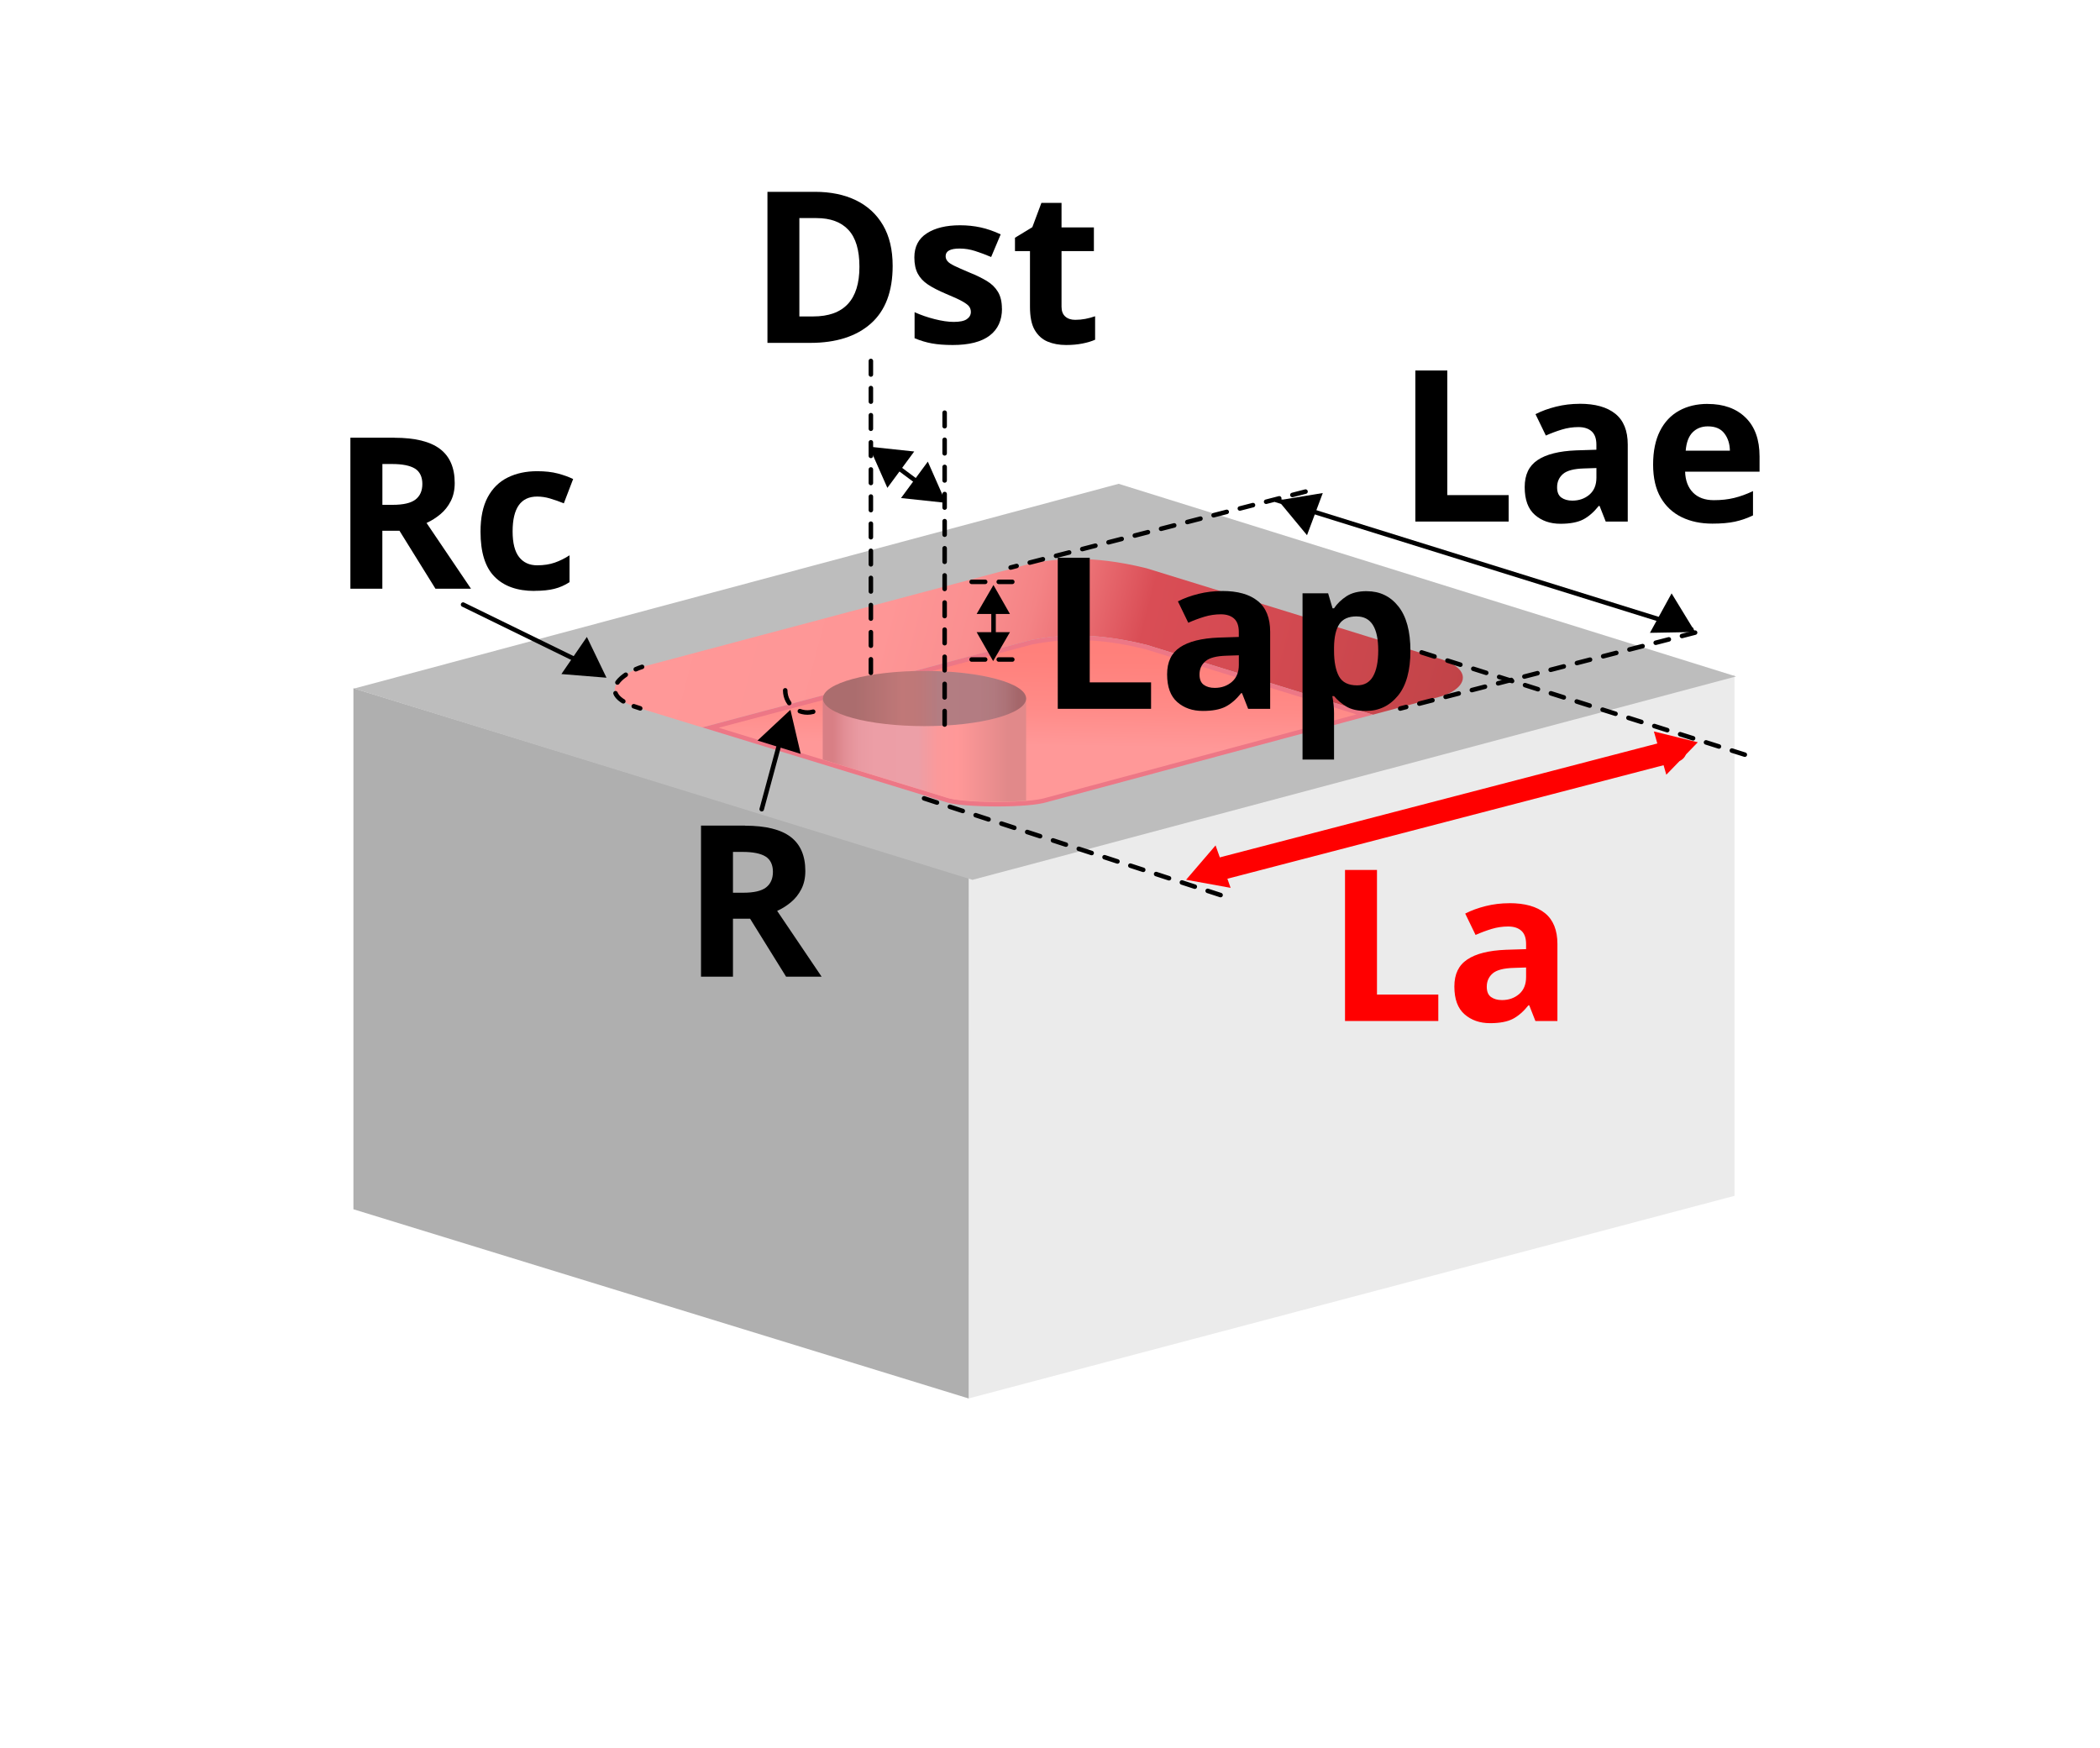 <?xml version="1.0" encoding="UTF-8"?>
<svg xmlns="http://www.w3.org/2000/svg" xmlns:xlink="http://www.w3.org/1999/xlink" viewBox="0 0 464.6 386.7">
  <defs>
    <linearGradient id="_名称未設定グラデーション_6" data-name="名称未設定グラデーション 6" x1="138.41" y1="125.97" x2="436.63" y2="204.26" gradientUnits="userSpaceOnUse">
      <stop offset=".02" stop-color="#ff9898"/>
      <stop offset=".19" stop-color="#fe9696"/>
      <stop offset=".25" stop-color="#fa8f90"/>
      <stop offset=".29" stop-color="#f48385"/>
      <stop offset=".32" stop-color="#ec7276"/>
      <stop offset=".35" stop-color="#e15c63"/>
      <stop offset=".37" stop-color="#d94d55"/>
      <stop offset=".46" stop-color="#d34a51"/>
      <stop offset=".59" stop-color="#c34449"/>
      <stop offset=".7" stop-color="#ad3c3d"/>
      <stop offset=".74" stop-color="#b94646"/>
      <stop offset=".85" stop-color="#df6461"/>
      <stop offset=".94" stop-color="#f67771"/>
      <stop offset="1" stop-color="#ff7e78"/>
    </linearGradient>
    <linearGradient id="_名称未設定グラデーション_5" data-name="名称未設定グラデーション 5" x1="229.32" y1="173.61" x2="229.96" y2="136.01" gradientUnits="userSpaceOnUse">
      <stop offset=".23" stop-color="#ff9898"/>
      <stop offset=".45" stop-color="#ff8b88"/>
      <stop offset=".73" stop-color="#ff817c"/>
      <stop offset="1" stop-color="#ff7e78"/>
    </linearGradient>
    <filter id="drop-shadow-11" x="293.25" y="188.18" width="55.92" height="42.72" filterUnits="userSpaceOnUse">
      <feOffset dx="2.83" dy="2.83"/>
      <feGaussianBlur result="blur" stdDeviation="1.42"/>
      <feFlood flood-color="#000" flood-opacity=".3"/>
      <feComposite in2="blur" operator="in"/>
      <feComposite in="SourceGraphic"/>
    </filter>
    <linearGradient id="_名称未設定グラデーション_51" data-name="名称未設定グラデーション 51" x1="230.72" y1="165.86" x2="182.37" y2="165.86" gradientUnits="userSpaceOnUse">
      <stop offset=".16" stop-color="#e1898a"/>
      <stop offset=".39" stop-color="#ff9898"/>
      <stop offset=".48" stop-color="#fb999a"/>
      <stop offset=".55" stop-color="#f09da3"/>
      <stop offset=".57" stop-color="#ec9fa7"/>
      <stop offset=".77" stop-color="#ec9ea6"/>
      <stop offset=".84" stop-color="#e99aa2"/>
      <stop offset=".9" stop-color="#e39097"/>
      <stop offset=".96" stop-color="#d87f85"/>
    </linearGradient>
    <linearGradient id="_名称未設定グラデーション_51-2" data-name="名称未設定グラデーション 51" x1="182.06" y1="154.54" x2="227.03" y2="154.54" xlink:href="#_名称未設定グラデーション_51"/>
  </defs>
  <g style="isolation: isolate;">
    <g id="Dimensions">
      <rect x=".71" y=".35" width="463.18" height="386" style="fill: none;"/>
      <polygon points="383.74 264.57 214.4 309.37 214.36 194.43 383.74 149.3 383.74 264.57" style="fill: #ebebeb;"/>
      <polygon points="78.19 267.54 214.33 309.41 214.33 194.15 78.19 152.27 78.19 267.54" style="fill: #afafaf;"/>
      <polygon points="78.32 152.34 215.15 194.66 384.09 149.66 247.49 107.04 78.32 152.34" style="fill: #bdbdbd;"/>
      <path d="M253.59,142.65l50.14,15.47,14.53-3.9c5.56-1.39,8.34-5.7.7-8.34l-65.36-20.17c-12.38-3.06-20.27-2.04-25.42-1.06l-86.12,22.9c-4.41,1.4-10.85,6.12-.42,9.18l13.75,4.22,72.78-19.35c5.15-.97,13.04-2,25.42,1.06Z" style="fill: url(#_名称未設定グラデーション_6);"/>
      <g>
        <path d="M220.58,177.93c-4.81,0-9.15-.33-10.8-.83l-52.58-16.13,71.09-18.9c2.36-.44,5.64-.96,9.8-.96,4.81,0,9.84.66,15.36,2.03l48.45,14.95-70.3,18.88c-1.91.61-6.03.97-11.04.97h0Z" style="fill: url(#_名称未設定グラデーション_5);"/>
        <path d="M238.1,141.6c4.76,0,9.74.66,15.22,2.01l46.8,14.44-68.67,18.44c-1.85.59-5.91.94-10.87.94-4.69,0-9.07-.33-10.65-.8l-50.91-15.62,69.37-18.44c2.37-.45,5.61-.96,9.71-.96M238.1,140.6c-4.13,0-7.37.5-9.93.98l-72.78,19.35,54.25,16.64c1.76.53,6.31.85,10.94.85s9.01-.3,11.17-.99l71.97-19.32-50.14-15.47c-6.22-1.54-11.31-2.04-15.48-2.04h0Z" style="fill: #ed7786;"/>
      </g>
      <g style="isolation: isolate;">
        <path d="M313.13,115.39v-33.42h7.07v27.57h13.57v5.85h-20.64Z"/>
        <path d="M349.49,89.33c3.43,0,6.06.74,7.89,2.22,1.83,1.48,2.74,3.75,2.74,6.81v17.04h-4.87l-1.36-3.46h-.19c-1.09,1.37-2.25,2.37-3.46,3-1.22.62-2.89.94-5.01.94-2.28,0-4.17-.66-5.66-1.97-1.5-1.31-2.25-3.35-2.25-6.13s.95-4.71,2.85-5.99c1.9-1.28,4.76-2,8.56-2.15l4.45-.14v-1.12c0-1.34-.35-2.32-1.05-2.95s-1.68-.94-2.92-.94-2.46.18-3.65.54c-1.19.36-2.37.8-3.56,1.33l-2.29-4.73c1.34-.69,2.85-1.24,4.54-1.66,1.68-.42,3.43-.63,5.24-.63ZM353.19,103.55l-2.71.09c-2.25.06-3.81.47-4.68,1.22-.87.75-1.31,1.73-1.31,2.95,0,1.06.31,1.82.94,2.27s1.43.68,2.43.68c1.5,0,2.76-.45,3.79-1.33,1.03-.89,1.54-2.14,1.54-3.77v-2.11Z"/>
        <path d="M377.81,89.37c3.53,0,6.32,1.01,8.38,3.02,2.06,2.01,3.09,4.88,3.09,8.59v3.37h-16.47c.06,1.97.65,3.51,1.75,4.63,1.11,1.12,2.64,1.68,4.61,1.68,1.62,0,3.11-.16,4.47-.49,1.36-.33,2.75-.83,4.19-1.52v5.38c-1.28.62-2.61,1.08-3.98,1.38-1.37.3-3.04.44-5.01.44-2.56,0-4.82-.47-6.79-1.43s-3.51-2.39-4.63-4.31c-1.12-1.92-1.69-4.36-1.69-7.32s.51-5.44,1.52-7.44c1.01-2,2.43-3.49,4.24-4.49,1.81-1,3.92-1.5,6.32-1.5ZM377.85,94.33c-1.37,0-2.5.44-3.37,1.31s-1.39,2.23-1.54,4.07h9.78c-.03-1.53-.44-2.81-1.24-3.84-.79-1.03-2-1.54-3.63-1.54Z"/>
      </g>
      <line x1="370.63" y1="166.04" x2="268.37" y2="192.66" style="fill: none; stroke: red; stroke-linecap: round; stroke-miterlimit: 10; stroke-width: 5px;"/>
      <polygon points="124.2 149.13 129.84 140.92 134.18 149.94 124.2 149.13"/>
      <polygon points="268.93 187.04 272.26 196.43 262.41 194.64 268.93 187.04" style="fill: red;"/>
      <polygon points="368.65 171.4 365.9 161.83 375.62 164.22 368.65 171.4" style="fill: red;"/>
      <line x1="204.44" y1="176.63" x2="271.76" y2="198.59" style="fill: none; stroke: #000; stroke-dasharray: 3 3; stroke-linecap: round; stroke-miterlimit: 10;"/>
      <line x1="314.51" y1="144.34" x2="388.35" y2="167.7" style="fill: none; stroke: #000; stroke-dasharray: 3 3; stroke-linecap: round; stroke-miterlimit: 10;"/>
      <line x1="102.45" y1="133.76" x2="128.55" y2="146.52" style="fill: none; stroke: #000; stroke-linecap: round; stroke-miterlimit: 10;"/>
      <g style="filter: url(#drop-shadow-11);">
        <path d="M294.74,223.06v-33.42h7.07v27.57h13.57v5.85h-20.64Z" style="fill: red;"/>
        <path d="M331.1,196.99c3.43,0,6.06.74,7.89,2.22,1.82,1.48,2.74,3.75,2.74,6.81v17.04h-4.87l-1.36-3.46h-.19c-1.09,1.37-2.25,2.37-3.46,3-1.22.62-2.89.94-5.01.94-2.28,0-4.17-.66-5.66-1.97-1.5-1.31-2.25-3.35-2.25-6.13s.95-4.71,2.86-5.99c1.9-1.28,4.76-2,8.56-2.15l4.45-.14v-1.12c0-1.34-.35-2.32-1.05-2.95s-1.68-.94-2.92-.94-2.47.18-3.65.54c-1.19.36-2.37.8-3.56,1.33l-2.29-4.73c1.34-.69,2.86-1.24,4.54-1.66,1.68-.42,3.43-.63,5.24-.63ZM334.8,211.22l-2.71.09c-2.25.06-3.81.47-4.68,1.22-.87.75-1.31,1.73-1.31,2.95,0,1.06.31,1.82.94,2.27s1.43.68,2.43.68c1.5,0,2.76-.45,3.79-1.33,1.03-.89,1.54-2.14,1.54-3.77v-2.11Z" style="fill: red;"/>
      </g>
      <g style="isolation: isolate;">
        <path d="M164.83,182.68c4.56,0,7.92.83,10.09,2.48,2.17,1.65,3.25,4.17,3.25,7.53,0,1.53-.29,2.86-.87,4-.58,1.14-1.34,2.11-2.29,2.9-.95.8-1.97,1.44-3.07,1.94l9.83,14.55h-7.86l-7.96-12.82h-3.79v12.82h-7.07v-33.42h9.73ZM164.31,188.48h-2.15v9.03h2.29c2.34,0,4.02-.39,5.03-1.17,1.01-.78,1.52-1.93,1.52-3.46s-.55-2.72-1.64-3.39c-1.09-.67-2.78-1.01-5.05-1.01Z"/>
      </g>
      <g style="isolation: isolate;">
        <path d="M87.26,96.85c4.56,0,7.92.83,10.09,2.48,2.17,1.65,3.25,4.16,3.25,7.53,0,1.53-.29,2.86-.87,4-.58,1.14-1.34,2.11-2.29,2.9-.95.79-1.97,1.44-3.07,1.94l9.83,14.55h-7.86l-7.96-12.82h-3.79v12.82h-7.07v-33.41h9.73ZM86.75,102.66h-2.15v9.03h2.29c2.34,0,4.02-.39,5.03-1.17,1.01-.78,1.52-1.93,1.52-3.46s-.55-2.72-1.64-3.39c-1.09-.67-2.78-1.01-5.05-1.01Z"/>
        <path d="M118.24,130.74c-3.81,0-6.75-1.04-8.82-3.14-2.08-2.09-3.11-5.41-3.11-9.97,0-3.12.53-5.66,1.59-7.63,1.06-1.97,2.54-3.42,4.42-4.35,1.89-.94,4.06-1.4,6.53-1.4,1.75,0,3.27.17,4.56.51,1.29.34,2.42.75,3.39,1.22l-2.06,5.38c-1.09-.44-2.11-.8-3.07-1.08-.95-.28-1.9-.42-2.83-.42-3.62,0-5.43,2.57-5.43,7.72,0,2.56.48,4.45,1.43,5.66.95,1.22,2.29,1.83,4,1.83,1.47,0,2.76-.2,3.88-.59s2.21-.93,3.28-1.62v5.94c-1.06.69-2.18,1.18-3.35,1.47-1.17.3-2.64.45-4.42.45Z"/>
      </g>
      <line x1="214.96" y1="128.73" x2="224.03" y2="128.73" style="fill: none; stroke: #000; stroke-dasharray: 3 3; stroke-linecap: round; stroke-miterlimit: 10;"/>
      <line x1="214.96" y1="145.91" x2="224.03" y2="145.91" style="fill: none; stroke: #000; stroke-dasharray: 3 3; stroke-linecap: round; stroke-miterlimit: 10;"/>
      <g style="isolation: isolate;">
        <path d="M234.02,156.82v-33.42h7.07v27.57h13.57v5.85h-20.64Z"/>
        <path d="M270.39,130.75c3.43,0,6.06.74,7.88,2.22,1.83,1.48,2.74,3.75,2.74,6.81v17.04h-4.87l-1.36-3.46h-.19c-1.09,1.37-2.25,2.37-3.46,2.99s-2.89.94-5.01.94c-2.28,0-4.17-.65-5.66-1.96-1.5-1.31-2.25-3.35-2.25-6.13s.95-4.71,2.85-5.99c1.9-1.28,4.76-2,8.56-2.15l4.45-.14v-1.12c0-1.34-.35-2.32-1.05-2.95-.7-.62-1.68-.94-2.92-.94s-2.46.18-3.65.54c-1.19.36-2.37.8-3.56,1.33l-2.29-4.73c1.34-.69,2.85-1.24,4.54-1.66,1.68-.42,3.43-.63,5.24-.63ZM274.08,144.98l-2.71.09c-2.25.06-3.81.47-4.68,1.22-.88.75-1.31,1.73-1.31,2.95,0,1.06.31,1.82.94,2.27.62.45,1.43.68,2.43.68,1.5,0,2.76-.45,3.79-1.33,1.03-.89,1.54-2.14,1.54-3.77v-2.11Z"/>
        <path d="M302.4,130.8c2.87,0,5.2,1.12,6.97,3.35,1.78,2.23,2.67,5.52,2.67,9.85s-.92,7.68-2.76,9.92-4.2,3.37-7.07,3.37c-1.84,0-3.31-.33-4.4-1.01-1.09-.67-1.98-1.43-2.67-2.27h-.38c.25,1.31.38,2.56.38,3.74v10.3h-6.97v-36.79h5.66l.98,3.32h.33c.69-1.03,1.61-1.92,2.76-2.67,1.15-.75,2.65-1.12,4.49-1.12ZM300.15,136.37c-1.81,0-3.09.57-3.84,1.71-.75,1.14-1.14,2.85-1.17,5.12v.75c0,2.46.37,4.36,1.1,5.69.73,1.33,2.07,1.99,4,1.99,1.59,0,2.77-.66,3.53-1.99.76-1.33,1.15-3.24,1.15-5.73,0-5.02-1.59-7.53-4.77-7.53Z"/>
      </g>
      <line x1="219.81" y1="140.51" x2="219.81" y2="135.32" style="fill: none; stroke: #000; stroke-linecap: round; stroke-miterlimit: 10;"/>
      <line x1="172.53" y1="164.2" x2="168.52" y2="179.03" style="fill: none; stroke: #000; stroke-linecap: round; stroke-miterlimit: 10;"/>
      <polygon points="223.44 135.84 219.79 129.43 216.07 135.84 223.44 135.84"/>
      <polygon points="216.07 139.86 219.72 146.26 223.44 139.86 216.07 139.86"/>
      <line x1="374.2" y1="139.25" x2="282.37" y2="110.64" style="fill: none; stroke: #000; stroke-linecap: round; stroke-miterlimit: 10;"/>
      <polygon points="167.59 163.84 174.87 157.04 177.15 166.79 167.59 163.84"/>
      <polygon points="292.65 109.08 289.16 118.41 282.78 110.7 292.65 109.08"/>
      <polygon points="365.03 140.01 369.82 131.28 375.04 139.83 365.03 140.01"/>
      <path d="M173.72,152.73c0,3.48,3.53,5.85,6.75,4.54" style="fill: none; stroke: #000; stroke-dasharray: 3 3; stroke-linecap: round; stroke-miterlimit: 10;"/>
      <line x1="288.83" y1="108.76" x2="223.59" y2="125.56" style="fill: none; stroke: #000; stroke-dasharray: 3 3; stroke-linecap: round; stroke-miterlimit: 10;"/>
      <line x1="375.02" y1="139.96" x2="309.78" y2="156.76" style="fill: none; stroke: #000; stroke-dasharray: 3 3; stroke-linecap: round; stroke-miterlimit: 10;"/>
      <g>
        <path d="M142.05,147.54c-.45.14-.92.32-1.4.53" style="fill: none; stroke: #000; stroke-linecap: round; stroke-miterlimit: 10;"/>
        <path d="M138.44,149.28c-2.62,1.79-4.03,4.37.59,6.49" style="fill: none; stroke: #000; stroke-dasharray: 2.53 2.53; stroke-linecap: round; stroke-miterlimit: 10;"/>
        <path d="M140.21,156.25c.44.16.91.31,1.43.47" style="fill: none; stroke: #000; stroke-linecap: round; stroke-miterlimit: 10;"/>
      </g>
      <g>
        <path d="M182.02,154.34v13.7l27.68,8.49c2.6.78,11.29,1.1,17.32.62v-22.81h-45Z" style="fill: url(#_名称未設定グラデーション_51);"/>
        <ellipse cx="204.54" cy="154.54" rx="22.48" ry="6.11" style="fill: url(#_名称未設定グラデーション_51-2);"/>
        <g style="mix-blend-mode: multiply; opacity: .3;">
          <ellipse cx="204.54" cy="154.54" rx="22.48" ry="6.11" style="fill: #2d2d2d;"/>
        </g>
      </g>
      <line x1="192.67" y1="148.86" x2="192.67" y2="78.39" style="fill: none; stroke: #000; stroke-dasharray: 3 3; stroke-linecap: round; stroke-miterlimit: 10;"/>
      <line x1="208.99" y1="160.3" x2="208.99" y2="89.83" style="fill: none; stroke: #000; stroke-dasharray: 3 3; stroke-linecap: round; stroke-miterlimit: 10;"/>
      <g style="isolation: isolate;">
        <path d="M197.49,58.83c0,5.65-1.61,9.9-4.82,12.75-3.21,2.85-7.69,4.28-13.43,4.28h-9.45v-33.42h10.48c3.49,0,6.53.62,9.1,1.87s4.57,3.09,5.99,5.52,2.13,5.43,2.13,8.99ZM190.14,59.01c0-3.68-.81-6.4-2.43-8.14-1.62-1.75-3.98-2.62-7.07-2.62h-3.79v21.76h3.04c6.83,0,10.25-3.67,10.25-11Z"/>
        <path d="M221.68,68.28c0,2.59-.91,4.58-2.74,5.97s-4.55,2.08-8.17,2.08c-1.78,0-3.31-.12-4.59-.35-1.28-.23-2.56-.62-3.84-1.15v-5.76c1.37.62,2.86,1.14,4.45,1.54s3,.61,4.21.61c1.34,0,2.31-.2,2.9-.61s.89-.94.89-1.59c0-.44-.12-.83-.35-1.17-.23-.34-.74-.73-1.52-1.17-.78-.44-2-1-3.65-1.68-1.62-.69-2.94-1.36-3.96-2.04-1.01-.67-1.77-1.48-2.27-2.43-.5-.95-.75-2.14-.75-3.58,0-2.37.92-4.15,2.76-5.33,1.84-1.19,4.29-1.78,7.35-1.78,1.59,0,3.1.16,4.54.47,1.43.31,2.92.83,4.45,1.54l-2.11,5.01c-1.25-.53-2.43-.97-3.56-1.33-1.12-.36-2.26-.54-3.42-.54-2.06,0-3.09.56-3.09,1.68,0,.41.13.77.4,1.1.26.33.78.68,1.54,1.05.76.37,1.9.87,3.39,1.5,1.47.59,2.73,1.21,3.79,1.85,1.06.64,1.88,1.44,2.46,2.41.58.97.87,2.2.87,3.7Z"/>
        <path d="M237.88,70.76c.78,0,1.53-.07,2.25-.21.72-.14,1.43-.33,2.15-.58v5.19c-.75.34-1.68.62-2.78.84s-2.32.33-3.63.33c-1.53,0-2.89-.25-4.09-.75-1.2-.5-2.15-1.36-2.86-2.57s-1.05-2.93-1.05-5.15v-12.31h-3.32v-2.95l3.84-2.34,2.01-5.38h4.45v5.43h7.16v5.24h-7.16v12.31c0,.97.28,1.69.84,2.18s1.29.72,2.2.72Z"/>
      </g>
      <g>
        <polygon points="205.27 102.13 209.29 111.25 199.34 110.19 205.27 102.13"/>
        <line x1="196.45" y1="101.8" x2="204.05" y2="107.46" style="fill: none; stroke: #000; stroke-linecap: round; stroke-miterlimit: 10;"/>
        <polygon points="196.32 107.94 192.3 98.83 202.26 99.89 196.32 107.94"/>
      </g>
    </g>
  </g>
</svg>